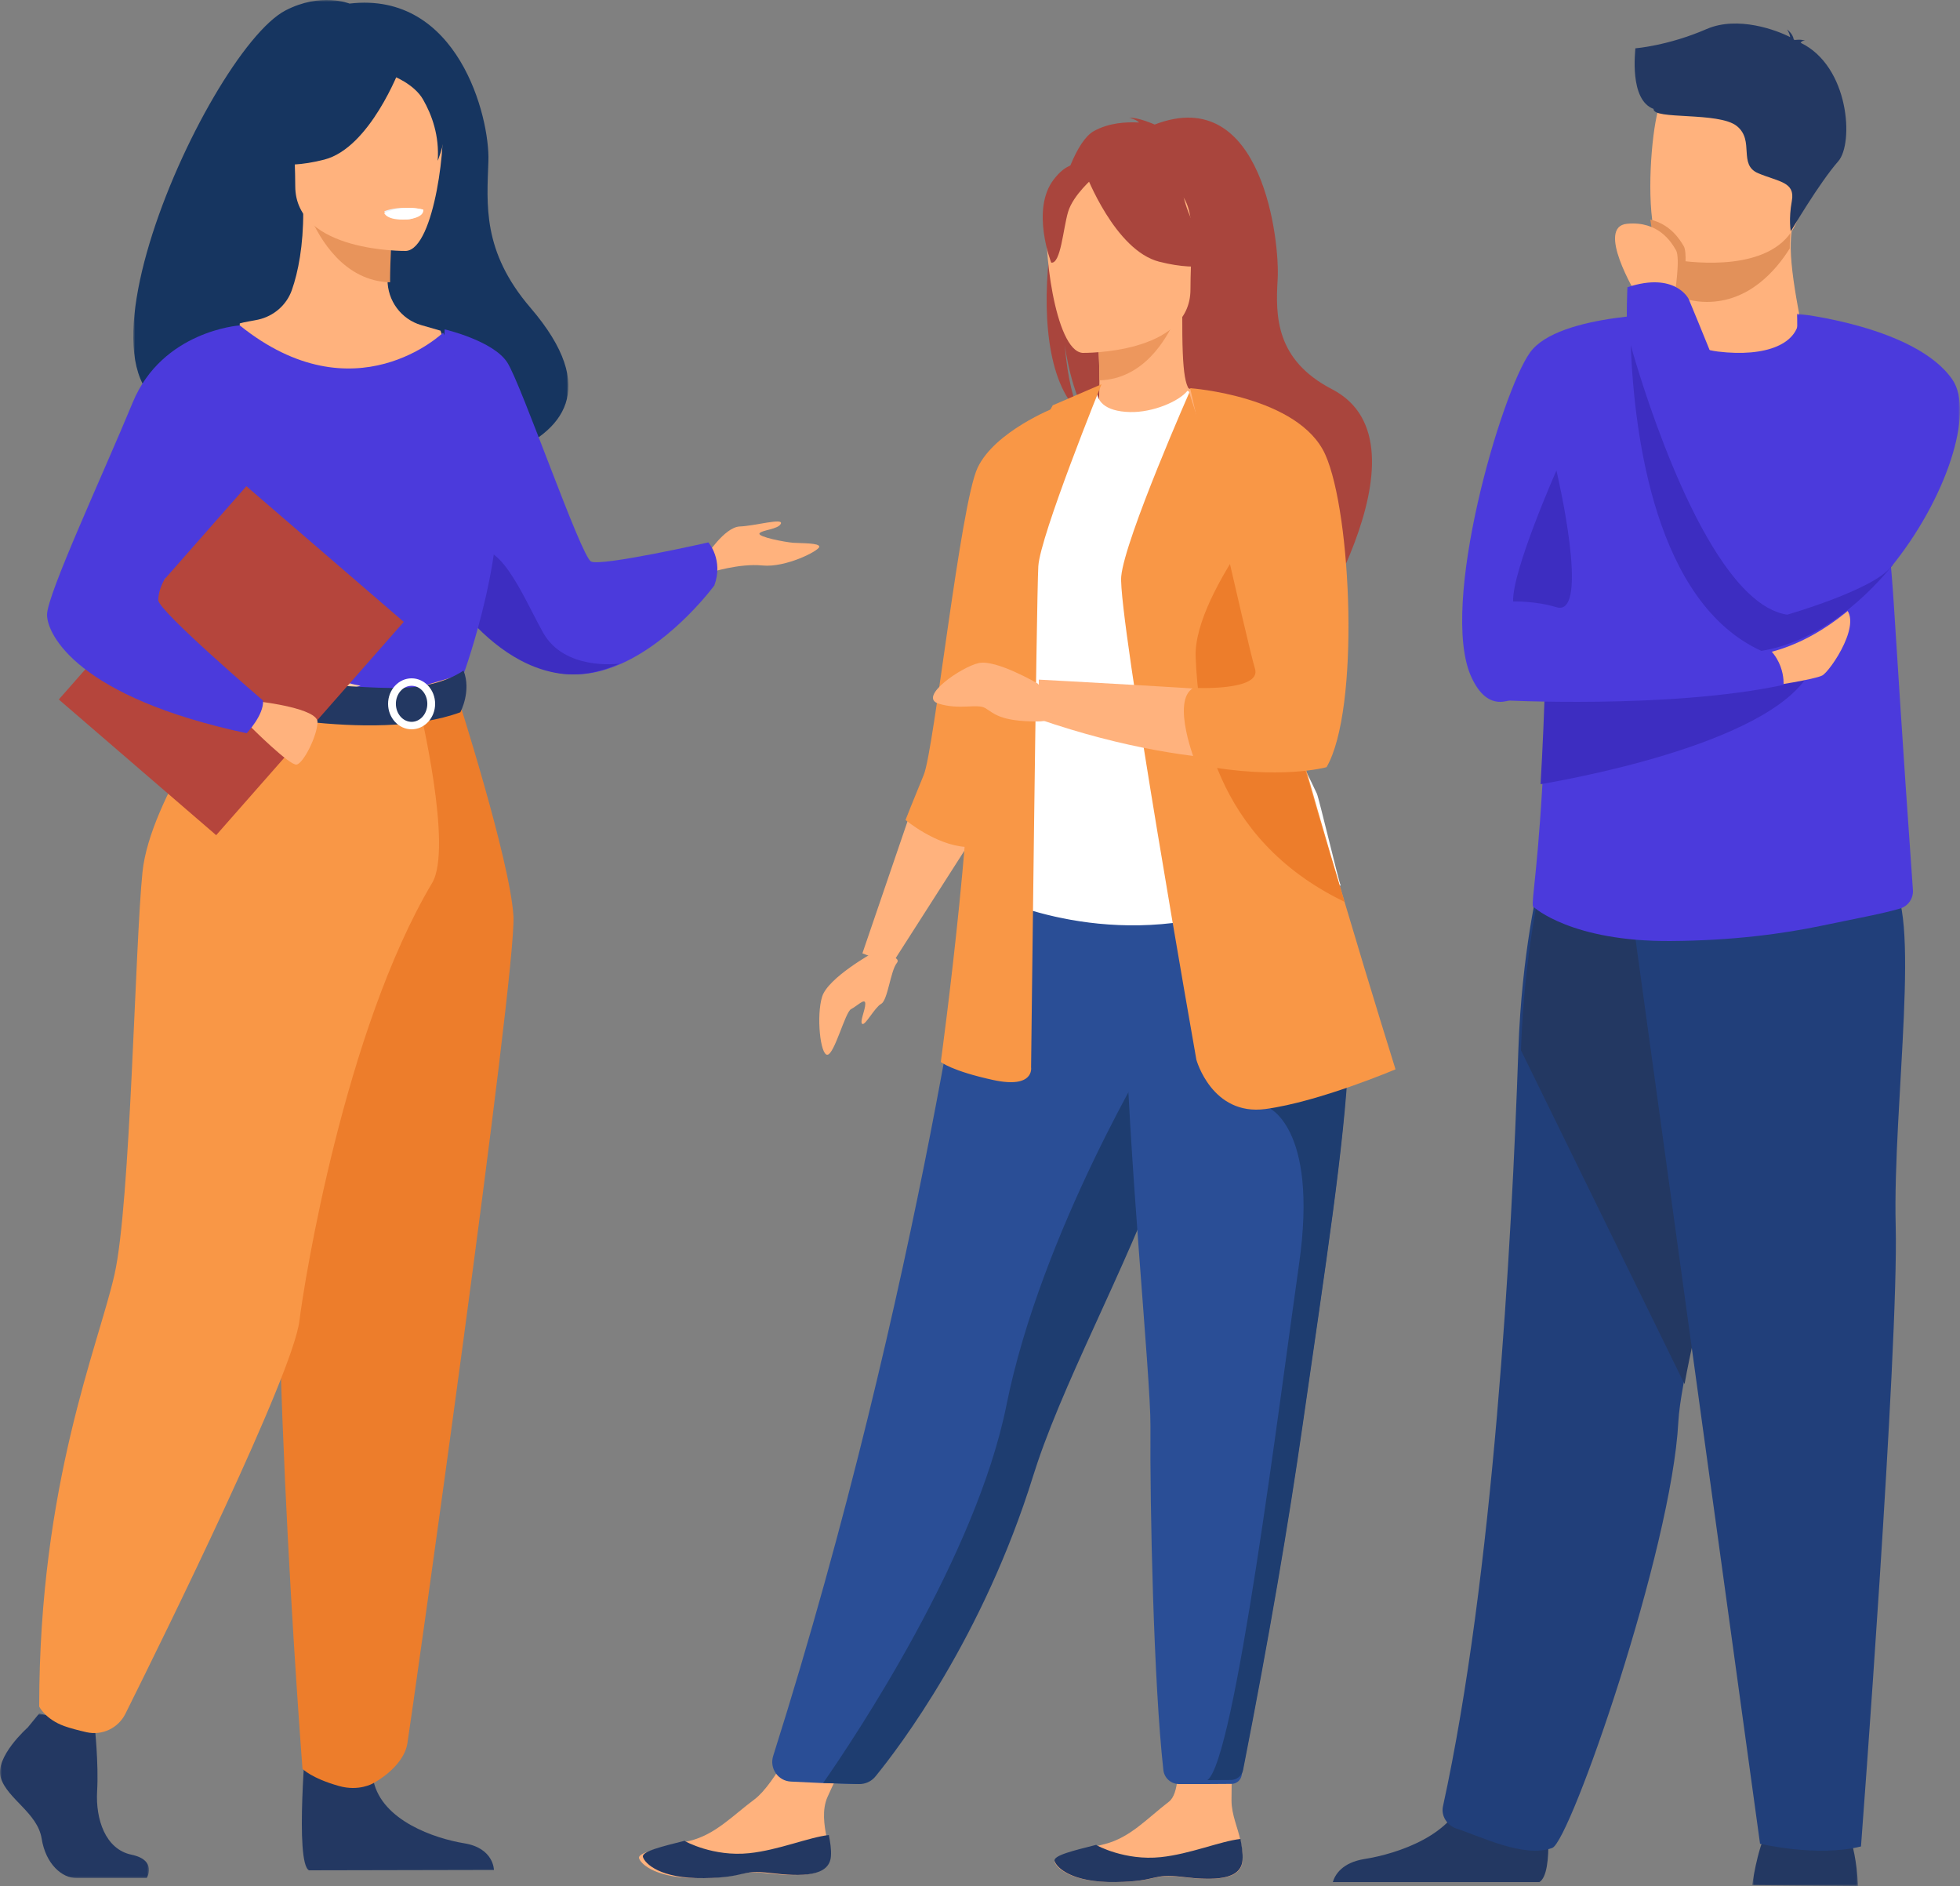 <?xml version="1.0" encoding="UTF-8"?>
<svg width="500px" height="481px" viewBox="0 0 500 481" version="1.1" xmlns="http://www.w3.org/2000/svg" xmlns:xlink="http://www.w3.org/1999/xlink">
    <rect x="0" y="0" width="500" height="481" fill="#808080" stroke="none"/>
    <title>12F450AB-E732-4954-87DA-6A5C9889BC4D</title>
    <defs>
        <polygon id="path-1" points="0 0 111 0 111 122 0 122"></polygon>
        <polygon id="path-3" points="0 0 38 0 38 42 0 42"></polygon>
        <polygon id="path-5" points="0 0 27 0 27 17 0 17"></polygon>
        <polygon id="path-7" points="0 0 55 0 55 87 0 87"></polygon>
    </defs>
    <g id="Pages" stroke="none" stroke-width="1" fill="none" fill-rule="evenodd">
        <g id="ui-patients_aidants" transform="translate(-1025, -3079)">
            <g id="Group-26" transform="translate(375, 3079)">
                <g id="prise-en-charge-douleur" transform="translate(650, 0)">
                    <path d="M211.415,473.728 C211.046,478.625 203.954,478.678 195.906,477.768 C187.858,476.858 189.997,478.842 178.729,478.995 C167.46,479.148 163.576,475.519 163.03,473.951 C162.545,472.559 167.972,471.387 173.778,470.01 C174.508,469.839 175.241,469.66 175.974,469.479 C182.52,467.858 186.856,463.084 192.457,458.916 C197.763,454.967 204.606,440.677 204.606,440.677 L220,440 C220,440 213.517,452.809 211.082,458.331 C209.649,461.58 210.259,465.57 210.882,468.634 C211.215,470.3 211.547,472.003 211.415,473.728" id="Fill-1" fill="#FFB27D"></path>
                    <path d="M196.604,477.693 C188.629,476.727 190.75,478.833 179.584,478.995 C168.42,479.157 164.57,475.307 164.03,473.642 C163.548,472.165 168.926,470.921 174.679,469.46 L174.747,469.57 C174.747,469.57 181.936,473.597 191.131,472.632 C198.626,471.848 206.272,468.585 211.442,468 C211.773,469.768 212.101,471.575 211.971,473.406 C211.605,478.602 204.578,478.658 196.604,477.693" id="Fill-3" fill="#233862"></path>
                    <path d="M316.971,474.594 C316.611,479.585 309.583,479.646 301.608,478.727 C293.633,477.808 295.755,479.828 284.59,479.995 C273.425,480.161 269.572,476.468 269.03,474.87 C268.547,473.452 273.924,472.252 279.675,470.843 C280.399,470.668 281.124,470.484 281.85,470.3 C288.336,468.641 292.626,463.772 298.172,459.518 C303.425,455.49 298.177,431.636 298.177,431.636 L314.953,430 C314.953,430 314.148,450.084 314.16,459.215 C314.164,462.818 315.818,466.282 316.438,469.403 C316.77,471.1 317.101,472.836 316.971,474.594" id="Fill-5" fill="#FFB27D"></path>
                    <path d="M301.608,478.678 C293.633,477.724 295.755,479.822 284.59,479.994 C273.425,480.168 269.572,476.334 269.03,474.675 C268.547,473.203 273.924,471.958 279.675,470.495 L279.744,470.604 C279.744,470.604 286.937,474.61 296.131,473.639 C303.624,472.851 311.268,469.588 316.438,469 C316.77,470.761 317.101,472.564 316.971,474.388 C316.611,479.57 309.583,479.633 301.608,478.678" id="Fill-7" fill="#233862"></path>
                    <path d="M267.968,62.595 C265.075,50.692 269.269,45.149 273.052,42.197 C274.847,37.816 276.895,34.658 278.989,33.468 C282.809,31.297 287.386,31.059 290.587,31.249 C289.763,30.397 288.142,30.087 288.142,30.087 C290.127,29.793 294.558,31.762 294.558,31.762 C322.173,21.118 326.513,61.791 325.932,71.241 C325.357,80.689 325.433,91.818 339.8,99.263 C367.213,113.468 330.69,167 330.69,167 C331.387,159.364 296.165,119.067 277.79,106.999 C273.316,100.411 271.726,88.774 271.607,87.858 C272.379,97.085 273.957,102.261 275.367,105.175 C266.992,97.465 265.751,78.949 267.968,62.595" id="Fill-9" fill="#A9453D"></path>
                    <path d="M279.001,107.661 C278.908,107.703 287.868,112.436 294.606,110.561 C300.944,108.802 305.086,100.441 304.999,100.422 C302.314,99.88 301.54,96.127 301.597,80 L300.384,80.243 L279.979,84.354 C279.979,84.354 280.444,90.887 280.458,97.041 C280.472,102.208 280.163,107.11 279.001,107.661" id="Fill-11" fill="#FFB27D"></path>
                    <path d="M280,84.915 C280,84.915 280.455,91.138 280.469,97 C291.66,96.688 297.576,86.595 300,81 L280,84.915 Z" id="Fill-13" fill="#ED975D"></path>
                    <path d="M197.238,447.833 C196.244,450.974 198.479,454.211 201.746,454.366 L209.666,454.738 L218.046,454.997 C220.143,455.062 222.146,454.141 223.471,452.502 C230.16,444.23 250.75,416.659 263.24,376.6 C263.592,375.476 263.962,374.339 264.354,373.188 C272.602,348.944 289.702,318.511 298.713,290.966 C300.148,286.578 301.436,282.449 302.591,278.54 C302.961,277.288 303.322,276.058 303.665,274.848 C310.305,251.588 312.228,236.317 314,220 L248.931,220.525 C248.931,220.525 235.232,327.855 197.238,447.833" id="Fill-15" fill="#2A4E96"></path>
                    <path d="M257.504,183.861 C257.67,215.021 252.927,228.389 252.927,228.389 C252.927,228.389 281.003,242.634 314.371,232.148 C314.764,232.025 342,225.817 342,225.817 C341.442,224.556 336.476,203.556 335.932,202.4 C328.887,187.292 323.537,180.667 322.702,176.022 C321.152,167.351 321.118,158.379 321.89,149.917 C323.926,127.516 329.981,108.92 329.981,108.92 C320.89,106.854 312.375,103.225 302.912,99.681 C300.735,102.387 294.081,105.22 288.309,105.09 C281.663,104.944 279.507,102.102 279.852,99 C272.769,102.936 267.117,106.654 267.117,106.654 C261.097,117.096 248.888,127.237 248.004,143.255 C247.785,147.193 257.5,182.988 257.504,183.861" id="Fill-17" fill="#FFFFFF"></path>
                    <path d="M314.887,187.2 C317.763,191.256 323.279,215.901 337,219 C329.929,201.434 324.561,193.732 323.722,188.331 C322.167,178.251 322.133,167.818 322.908,157.98 C318.315,149.962 314.887,144.465 314.887,144.465 C314.526,143.168 307.587,121.801 305.363,140.901 C303.145,160.005 311.674,182.665 314.887,187.2" id="Fill-19" fill="#5F9AA8"></path>
                    <path d="M276.162,89.999 C276.162,89.999 303.672,90.439 303.691,73.827 C303.71,57.216 307.273,46.085 289.71,45.102 C272.146,44.118 268.726,50.454 267.329,55.996 C265.931,61.54 269.007,89.456 276.162,89.999" id="Fill-21" fill="#FFB27D"></path>
                    <path d="M277,44.377 C277,44.377 284.392,63.868 295.735,66.75 C307.079,69.631 312,66.629 312,66.629 C312,66.629 303.299,59.8 301.493,47.879 C301.493,47.879 282.576,35.1 277,44.377" id="Fill-23" fill="#A9453D"></path>
                    <path d="M279,45.255 C279,45.255 273.75,49.711 272.47,54.044 C271.19,58.376 270.615,67.296 268.171,66.992 C268.171,66.992 262.875,53.425 268.827,45.75 C275.138,37.612 279,45.255 279,45.255" id="Fill-25" fill="#A9453D"></path>
                    <polygon id="Fill-27" fill="#FFB27D" points="233.041 205 220 243.139 227.438 246 249 212.304"></polygon>
                    <path d="M269,104 C269,104 253.784,109.982 249.38,119.308 C244.976,128.634 238.308,191.189 235.652,197.613 C232.997,204.037 231,209.124 231,209.124 C231,209.124 238.672,215.527 246.388,215.999 C254.103,216.47 269,104 269,104" id="Fill-29" fill="#F99746"></path>
                    <path d="M281,98 C281,98 265.336,136.614 264.876,144.429 C264.415,152.244 263.033,272.222 263.033,272.222 C263.033,272.222 263.954,277.738 253.359,275.44 C242.764,273.141 240,270.843 240,270.843 C240,270.843 250.134,196.834 247.37,171.091 C244.606,145.349 268.561,103.364 268.561,103.364 L281,98 Z" id="Fill-31" fill="#F99746"></path>
                    <path d="M210,454.716 L219.099,454.998 C220.725,455.048 222.283,454.34 223.319,453.072 C229.435,445.587 250.765,417.564 263.574,376.37 C263.926,375.244 264.296,374.104 264.689,372.95 C272.937,348.641 290.037,318.128 299.049,290.51 C300.483,286.111 301.771,281.97 302.927,278.051 C303.296,276.795 303.657,275.563 304,274.349 L294.418,267 C294.418,267 265.648,314.084 256.742,358.395 C249.005,396.885 218.02,443.198 210,454.716" id="Fill-33" fill="#1E3D70"></path>
                    <path d="M293.482,363.685 C293.324,384.007 294.294,429.303 296.782,451.444 C297.01,453.472 298.733,455 300.785,455 L307.668,455 C310.569,455 312.739,454.979 314.18,454.958 C315.428,454.94 316.494,454.05 316.734,452.833 C323.578,418.216 328.477,389.455 332.063,364.605 C335.063,343.805 337.729,325.972 339.78,310.621 C341.846,295.172 343.281,282.236 343.794,271.306 C343.874,269.585 343.933,267.91 343.966,266.285 C343.998,264.652 344.008,263.064 343.994,261.523 L287,256 C287.718,293.639 293.575,351.2 293.482,363.685" id="Fill-35" fill="#2A4E96"></path>
                    <path d="M308,454 C310.597,454 312.606,453.983 314.03,453.964 C315.539,453.945 316.831,452.864 317.123,451.383 C323.896,416.906 328.751,388.239 332.309,363.455 C335.299,342.619 337.956,324.757 340,309.38 C342.058,293.906 343.488,280.948 344,270 L323.16,282.248 C323.16,282.248 336.461,286.936 331.387,322.429 C326.311,357.923 315.063,448.975 308,454" id="Fill-37" fill="#1E3D70"></path>
                    <path d="M305.196,270.265 C305.196,270.265 309.153,284.678 322.843,282.838 C336.533,280.998 356,272.717 356,272.717 C356,272.717 350.15,254.082 342.876,229.598 C334.068,199.959 323.166,161.748 318.029,137.647 C316.586,130.894 315.601,125.254 315.236,121.215 L303.878,99 C303.878,99 286.943,137.316 286.03,146.977 C285.118,156.637 305.196,270.265 305.196,270.265" id="Fill-39" fill="#F99746"></path>
                    <path d="M318.023,145.333 L303.002,99 C303.043,99.019 321.974,104.642 331.496,109.461 C331.496,109.461 337.449,117.148 341.131,134.88 C341.131,134.88 345.022,177.453 336.335,193.026 C336.335,193.026 308.898,198.521 265,183.407 L265,173.331 C265,173.331 313.014,175.85 322.845,176.995 L318.023,145.333 Z" id="Fill-41" fill="#FFB27D"></path>
                    <path d="M305.012,167.586 C305.639,183.236 309.38,213.614 342.733,229.876 C342.822,229.917 342.911,229.963 343,230 C333.975,200.345 322.805,162.114 317.539,138 C311.414,147.012 304.671,158.97 305.012,167.586" id="Fill-43" fill="#ED7D2B"></path>
                    <path d="M303.607,99 C303.607,99 331.408,100.972 338.105,115.986 C344.801,131 346.932,180.946 338.409,195.653 C338.409,195.653 326.675,199.018 305.923,195.111 C305.669,195.064 305.413,195.014 305.156,194.964 C305.156,194.964 298.536,178.647 304.472,175.43 C304.472,175.43 321.973,176.35 320.146,170.527 C318.321,164.706 303.607,99 303.607,99" id="Fill-45" fill="#F99746"></path>
                    <path d="M222.697,243 C222.697,243 211.234,249.348 209.726,254.185 C208.217,259.023 209.253,269.15 211.074,268.998 C212.893,268.847 215.609,258.115 217.116,257.359 C218.625,256.604 220.736,254.338 220.736,256 C220.736,257.662 219.229,260.685 219.982,261.139 C220.736,261.592 223.15,256.908 224.809,256 C226.469,255.092 227.165,247.618 228.778,245.611 C230.39,243.605 222.697,243 222.697,243" id="Fill-47" fill="#FFB27D"></path>
                    <path d="M264.682,174.305 C264.682,174.305 254.139,168.153 249.717,169.099 C245.294,170.045 234.023,177.781 239.444,179.456 C244.866,181.13 249.256,179.373 251.341,180.59 C253.426,181.806 254.965,184.03 264.682,184 C274.398,183.97 264.682,174.305 264.682,174.305" id="Fill-49" fill="#FFB27D"></path>
                    <g id="Group-53" transform="translate(34, 0)">
                        <mask id="mask-2" fill="white">
                            <use xlink:href="#path-1"></use>
                        </mask>
                        <g id="Clip-52"></g>
                        <path d="M23.335,104.229 C21.583,100.856 61.562,88.709 62.195,122 C62.195,122 137.085,120.162 101.326,78.494 C88.948,64.069 90.221,52.142 90.592,41.039 C90.968,29.935 82.881,-2.336 55.161,0.915 C55.161,0.915 47.902,-2.034 38.842,2.657 C18.24,13.327 -27.913,116.507 23.335,104.229" id="Fill-51" fill="#163560" mask="url(#mask-2)"></path>
                    </g>
                    <path d="M180,141.992 C180,141.992 184.821,134.423 188.706,134.274 C192.592,134.126 199.786,132.048 199.211,133.532 C198.635,135.016 194.174,135.165 193.743,136.055 C193.311,136.946 200.363,138.282 202.377,138.43 C204.392,138.578 209.141,138.43 208.997,139.469 C208.853,140.508 200.438,144.813 194.5,144.219 C188.562,143.625 181.223,146 181.223,146 L180,141.992 Z" id="Fill-54" fill="#FFB27D"></path>
                    <path d="M110,143.208 C110,143.208 112.633,148.451 117.409,154.474 C123.166,161.723 132.041,170.097 143.186,171.751 C148.508,172.54 153.714,171.388 158.499,169.251 C158.512,169.246 158.516,169.246 158.516,169.246 C172.051,163.206 182.228,149.314 182.228,149.314 C184.613,142.772 180.71,138.336 180.71,138.336 C180.71,138.336 153.38,144.517 150.777,143.208 C148.175,141.9 132.991,97.922 129.378,92.396 C125.76,86.87 113.44,84 113.44,84 L110,143.208 Z" id="Fill-56" fill="#4B3ADC"></path>
                    <path d="M116.861,154.522 C122.625,161.751 131.511,170.103 142.669,171.751 C147.998,172.538 153.21,171.39 158,169.259 C157.47,169.328 143.937,171.003 138.543,161.338 C133.04,151.477 127.09,135.819 118.916,141.038 C115.389,143.291 115.545,148.889 116.861,154.522" id="Fill-58" fill="#3D2DC1"></path>
                    <g id="Group-62" transform="translate(0, 437)">
                        <mask id="mask-4" fill="white">
                            <use xlink:href="#path-3"></use>
                        </mask>
                        <g id="Clip-61"></g>
                        <path d="M7.084,3.566 C7.084,3.566 -1.45,11.094 0.215,16.444 C1.88,21.792 9.582,25.359 10.622,31.896 C11.663,38.433 15.826,42 19.572,42 L37.434,42 C37.434,42 40.192,37.399 33.531,36.013 C26.871,34.626 24.36,26.944 24.776,19.811 C25.193,12.679 24.151,3.17 24.151,3.17 L9.998,0 L7.084,3.566 Z" id="Fill-60" fill="#233862" mask="url(#mask-4)"></path>
                    </g>
                    <path d="M78.165,442 C78.165,442 75.145,475.147 78.83,477 L126,476.902 C126,476.902 126,471.342 118.424,470.107 C110.848,468.871 97.538,464.341 95.285,454.252 C93.033,444.163 78.165,442 78.165,442" id="Fill-63" fill="#233862"></path>
                    <path d="M44.212,210.897 C53.847,189.147 59.743,182.904 58.617,176.153 C57.78,171.129 61.169,82.474 61.169,82.474 C62.312,82.118 64.603,81.798 65.857,81.518 C69.809,80.635 73.08,77.841 74.442,74.003 C76.082,69.38 77.386,62.554 77.355,54 L78.59,54.245 L99.344,58.381 C99.344,58.381 98.871,64.955 98.857,71.148 C98.857,71.199 98.857,71.251 98.857,71.302 C98.831,76.68 102.337,81.427 107.471,82.919 C110.093,83.681 112.373,84.332 112.373,84.332 C112.373,84.332 119.994,106.231 121.45,128.727 C122.905,151.224 107.592,160.998 121.565,205.954 C135.831,251.869 38.889,222.914 44.212,210.897" id="Fill-65" fill="#FFB27D"></path>
                    <path d="M100,59.16 C100,59.16 99.522,65.772 99.508,72 C87.757,71.668 81.545,60.944 79,55 L100,59.16 Z" id="Fill-67" fill="#E8945B"></path>
                    <path d="M103.59,63.999 C103.59,63.999 75.337,64.449 75.318,47.468 C75.298,30.487 71.638,19.109 89.676,18.104 C107.715,17.099 111.227,23.575 112.662,29.241 C114.097,34.907 110.939,63.445 103.59,63.999" id="Fill-69" fill="#FFB27D"></path>
                    <path d="M102,17.502 C102,17.502 94.397,37.715 82.729,40.703 C71.061,43.692 66,40.578 66,40.578 C66,40.578 74.95,33.496 76.807,21.134 C76.807,21.134 96.265,7.881 102,17.502" id="Fill-71" fill="#163560"></path>
                    <path d="M100,19.256 C100,19.256 105.614,21.329 107.924,25.375 C110.184,29.332 112.108,34.572 111.662,41 C111.662,41 117.365,27.428 110.956,19.751 C104.159,11.61 100,19.256 100,19.256" id="Fill-73" fill="#163560"></path>
                    <path d="M98,53.877 C98,53.877 99.911,56.155 103.733,55.992 C106.812,55.859 108,53.438 108,53.438 C108,53.438 102.344,52.205 98,53.877" id="Fill-75" fill="#EBF3FA"></path>
                    <path d="M41.314,121.881 C41.314,121.881 40.607,131.698 41.314,143.477 C41.784,151.286 49.801,161.745 50.938,164.332 C53.793,170.821 57.011,171.876 57.011,171.876 L81.912,177.889 L90.668,180 L118.278,171.876 C118.278,171.876 130.854,137.294 125.804,117.828 C120.754,98.361 113.039,84.843 113.039,84.843 C113.039,84.843 90.51,106.576 61.174,83 L41.314,121.881 Z" id="Fill-77" fill="#4B3ADC"></path>
                    <path d="M49,146.874 C49.458,154.657 50.168,161.907 51.277,164.486 C54.058,170.954 57.194,172.006 57.194,172.006 L81.461,178 L92,174.877 C92,174.877 56.818,169.505 60.716,139 L49,146.874 Z" id="Fill-79" fill="#F2CCAA"></path>
                    <path d="M116.52,177 C116.52,177 130.107,219.249 130.979,233.633 C131.852,248.017 105.008,437.972 103.928,444.6 C102.91,450.848 95.144,454.831 95.144,454.831 C95.144,454.831 91.573,456.936 86.475,455.497 C79.403,453.502 77.167,451.114 77.167,451.114 C77.167,451.114 66.593,315.638 73.137,267.245 C79.681,218.85 79.758,177 79.758,177 L116.52,177 Z" id="Fill-81" fill="#ED7D2B"></path>
                    <path d="M58.979,176 C58.979,176 38.282,203.671 36.352,222.376 C34.423,241.082 33.325,306.786 29.215,325.022 C25.104,343.257 10,378.349 10,435.226 C10,435.226 11.57,438.485 16.417,440.222 C17.968,440.777 20.044,441.316 22.061,441.776 C26.059,442.69 30.16,440.743 31.985,437.083 C42.196,416.598 74.722,350.527 76.39,336.812 C77.57,327.106 87.84,262.87 110.242,225.177 C115.62,216.127 106.942,180.14 106.942,180.14 L58.979,176 Z" id="Fill-83" fill="#F99746"></path>
                    <path d="M98,54.277 C98,54.277 98.495,56.276 103.734,55.968 C103.734,55.968 108.131,55.71 107.997,53.513 C107.997,53.513 103.733,51.951 98,54.277" id="Fill-85" fill="#FFFFFF"></path>
                    <path d="M118.235,171 C118.235,171 112.818,175.233 102.058,175.447 C89.206,175.703 57.359,172.21 57.359,172.21 C57.359,172.21 55.944,176.116 56.002,180.24 C56.002,180.24 94.897,189.933 117.433,181.655 C117.433,181.655 120.34,176.252 118.235,171" id="Fill-87" fill="#233862"></path>
                    <path d="M100.989,179.5 C100.989,182.035 102.788,184.097 104.999,184.097 C107.212,184.097 109.011,182.035 109.011,179.5 C109.011,176.965 107.212,174.903 104.999,174.903 C102.788,174.903 100.989,176.965 100.989,179.5 M99,179.5 C99,175.915 101.691,173 104.999,173 C108.308,173 111,175.915 111,179.5 C111,183.085 108.308,186 104.999,186 C101.691,186 99,183.085 99,179.5" id="Fill-89" fill="#FFFFFF"></path>
                    <polygon id="Fill-91" fill="#B5453C" points="15 178.397 55.147 213 103 158.603 62.853 124"></polygon>
                    <path d="M66.717,179 C66.717,179 81.045,180.698 81,184.147 C80.955,187.594 77.43,194.678 75.66,194.993 C73.89,195.307 64,185.414 64,185.414 L66.717,179 Z" id="Fill-93" fill="#FFB27D"></path>
                    <path d="M61.071,83 C61.071,83 41.395,84.375 33.853,102.651 C26.31,120.927 12,151.613 12,156.775 C12,161.937 19.993,177.85 62.924,187 C62.924,187 67.364,182.344 67.095,178.662 C67.095,178.662 40.297,155.718 40.369,153.036 C40.505,147.964 44.762,141.267 68.291,117.807 C74.687,111.429 61.071,83 61.071,83" id="Fill-95" fill="#4B3ADC"></path>
                    <g id="Group-99" transform="translate(447, 464)">
                        <mask id="mask-6" fill="white">
                            <use xlink:href="#path-5"></use>
                        </mask>
                        <g id="Clip-98"></g>
                        <path d="M0,16.765 C0,16.765 1.127,8.076 3.738,2.91 C6.35,-2.257 22.965,1.031 22.965,1.031 C22.965,1.031 26.288,3.849 27,17 L0,16.765 Z" id="Fill-97" fill="#233862" mask="url(#mask-6)"></path>
                    </g>
                    <path d="M392.695,480 C396.587,477.684 394.373,460.4 394.373,460.4 C394.373,460.4 376.241,446.25 373.747,457.083 C371.255,467.917 356.522,472.781 348.136,474.108 C342.348,475.023 340.556,478.151 340,480 L392.695,480 Z" id="Fill-100" fill="#233862"></path>
                    <path d="M429.474,352.889 C428.74,356.915 428.274,360.217 428.15,362.585 C426.473,395.134 400.608,469.558 395.982,471.293 C388.823,473.981 377.551,468.269 371.654,466.4 C369.209,465.623 367.56,463.17 368.104,460.683 C380.913,402.104 385.62,317.753 387.333,267.813 C388.198,242.659 392.539,225.283 392.539,225.283 C392.539,225.283 455.622,208.539 455.996,229.72 C456.328,248.463 435.1,321.969 429.474,352.889" id="Fill-102" fill="#213F7A"></path>
                    <path d="M429.732,353 L388,267.854 C388.857,242.678 393.155,225.288 393.155,225.288 C393.155,225.288 455.625,208.53 455.996,229.729 C456.325,248.488 435.303,322.055 429.732,353" id="Fill-104" fill="#233862"></path>
                    <path d="M416,230.622 L448.988,470.214 C448.988,470.214 463.475,473.715 474.743,470.914 C474.743,470.914 484.401,343.488 483.596,312.682 C482.791,281.875 490.527,230.25 481.83,224.556 C473.133,218.863 416,230.622 416,230.622" id="Fill-106" fill="#213F7A"></path>
                    <path d="M487.988,226.967 C488.146,229.136 486.765,231.11 484.686,231.716 C480.087,233.057 474.786,233.99 464.561,236.12 C454.958,238.125 442.037,239.9 426.16,239.998 C400.91,240.16 391.35,231.413 391.35,231.413 C390.262,231.432 391.924,226.121 393.422,200.866 C393.929,192.311 394.419,181.468 394.772,167.763 C395.091,155.431 395.306,140.781 395.325,123.4 C395.353,102.493 427.551,80 428.145,80 L428.152,80.01 C428.152,83.02 432.873,88.576 440.143,89.054 C448.773,89.622 459.36,85.305 459.36,80.311 C459.36,80.26 474.96,105.392 480.501,132.171 C483.3,145.651 482.167,145.289 487.988,226.967" id="Fill-108" fill="#4B3ADC"></path>
                    <path d="M428,80 C428,80 397.634,79.746 390.326,89.882 C383.018,100.018 366.994,154.547 375.356,172.692 C383.718,190.836 399.364,165.186 408.047,154.072 C416.731,142.958 428,80 428,80" id="Fill-110" fill="#4B3ADC"></path>
                    <path d="M427.089,75.202 L427.107,78.358 C427.107,78.358 426.253,88.226 438.311,89.668 C450.369,91.113 459.318,87.825 458.991,80.209 C457.905,74.313 456.898,68.258 456.817,63.38 C456.788,61.567 456.911,59.642 457.246,57.47 L433.882,57 L427,58.133 L427.089,75.202 Z" id="Fill-112" fill="#FFB27D"></path>
                    <path d="M427,58.129 L427.089,75.135 C429.551,76.293 432.328,77 435.441,77 C446.093,77 452.977,69.094 456.574,63.356 C456.545,61.549 456.667,59.633 457,57.469 L433.826,57 L427,58.129 Z" id="Fill-114" fill="#E2915A"></path>
                    <path d="M459.218,53.508 C456.532,68.003 437.878,67.528 429.817,66.617 C427.549,66.363 426.122,66.073 426.122,66.073 C423.564,65.388 422.137,61.348 421.474,56.056 C420.157,45.583 421.82,30.21 423.584,26.278 C426.239,20.362 431.241,13.963 450.026,18.58 C468.813,23.2 462.665,34.935 459.218,53.508" id="Fill-116" fill="#FFB27D"></path>
                    <path d="M397.049,120 C397.049,120 385.676,145.703 386.007,153.407 C386.007,153.407 391.638,153.21 397.049,154.86 C405.939,157.572 397.049,120 397.049,120" id="Fill-118" fill="#3D2DC1"></path>
                    <path d="M417.189,12.322 C417.189,12.322 425.527,11.681 435.361,7.408 C443.342,3.939 453.412,7.759 456.681,9.48 C456.593,8.954 456.383,8.235 455.884,7.515 C455.884,7.515 457.351,8.554 457.567,10.009 C457.719,10.12 457.786,10.197 457.747,10.222 C457.747,10.222 459.411,9.919 460.48,10.399 C460.48,10.399 459.732,10.293 459.465,10.773 C459.436,10.824 459.394,10.867 459.344,10.906 C471.796,16.918 472.945,36.586 468.938,41.136 C464.118,46.611 456.839,59 456.839,59 C456.839,59 456.23,56.028 457.107,51.21 C457.983,46.392 453.82,46.392 448.561,44.202 C443.303,42.012 447.685,35.88 443.083,32.157 C438.482,28.434 421.61,30.624 421.829,27.777 C415.567,25.497 417.189,12.963 417.189,12.322" id="Fill-120" fill="#233862"></path>
                    <path d="M463,168.104 C458.095,187.771 405.057,197.935 393,200 C393.509,191.472 394,180.662 394.354,167 L463,168.104 Z" id="Fill-122" fill="#3D2DC1"></path>
                    <path d="M451.238,175 C451.736,175 462.868,173.296 464.86,172.273 C466.854,171.251 475.972,157.956 470.001,154.547 C464.03,151.138 448,164.773 448,164.773 L451.238,175 Z" id="Fill-124" fill="#FFB27D"></path>
                    <path d="M382.407,178.562 C382.407,178.562 425.839,180.928 454.986,174.661 C454.986,174.661 455.721,166.205 446.561,162.449 C446.561,162.449 401.134,152.78 390.22,155.474 C379.307,158.166 382.407,178.562 382.407,178.562" id="Fill-126" fill="#4B3ADC"></path>
                    <g id="Group-130" transform="translate(445, 80)">
                        <mask id="mask-8" fill="white">
                            <use xlink:href="#path-7"></use>
                        </mask>
                        <g id="Clip-129"></g>
                        <path d="M37.171,64.915 C28.139,75.915 16.331,84.897 3.315,87 L3.311,86.997 C3.204,86.831 -0.629,80.954 0.09,72.315 C0.422,68.319 1.729,63.728 4.83,58.838 C5.784,57.335 6.634,55.578 7.389,53.626 C14.497,35.308 13.439,0 13.439,0 C13.439,0 43.624,3.193 53.03,16.765 C58.79,25.078 51.444,47.523 37.171,64.915" id="Fill-128" fill="#4B3ADC" mask="url(#mask-8)"></path>
                    </g>
                    <path d="M429.979,67 C427.538,66.736 426.002,66.434 426.002,66.434 C423.25,65.721 421.714,61.512 421,56 C426.162,57.234 428.527,61.104 429.512,62.753 C429.958,63.495 430.048,65.158 429.979,67" id="Fill-131" fill="#E2915A"></path>
                    <path d="M417.38,75 C417.38,75 407.003,57.817 415.073,57.07 C423.143,56.322 426.385,61.802 427.551,63.815 C428.716,65.829 427.246,74.91 427.246,74.91 L417.38,75 Z" id="Fill-133" fill="#FFB27D"></path>
                    <path d="M456.954,150.881 C456.635,153.062 455.986,155.067 455.181,156.855 C452.641,162.509 448.558,166 448.558,166 L448.556,165.997 C421.544,153.774 416.079,111.801 415.164,88.74 C414.795,79.47 415.164,73.255 415.164,73.255 C427.349,69.21 430.774,76.238 430.774,76.238 C430.774,76.238 445.161,110.538 452.624,132.954 C455.479,141.531 457.319,148.371 456.954,150.881" id="Fill-135" fill="#4B3ADC"></path>
                    <path d="M483,143.922 C474.012,154.919 462.262,163.897 449.309,166 L449.306,165.997 C422.364,153.657 416.913,111.282 416,88 C416,88 428.749,134.92 446.1,151.32 C449.236,154.288 452.526,156.255 455.915,156.767 C455.915,156.767 477.796,150.493 482.385,144.584 C482.713,144.16 482.913,143.949 483,143.922" id="Fill-137" fill="#3D2DC1"></path>
                </g>
            </g>
        </g>
    </g>
</svg>